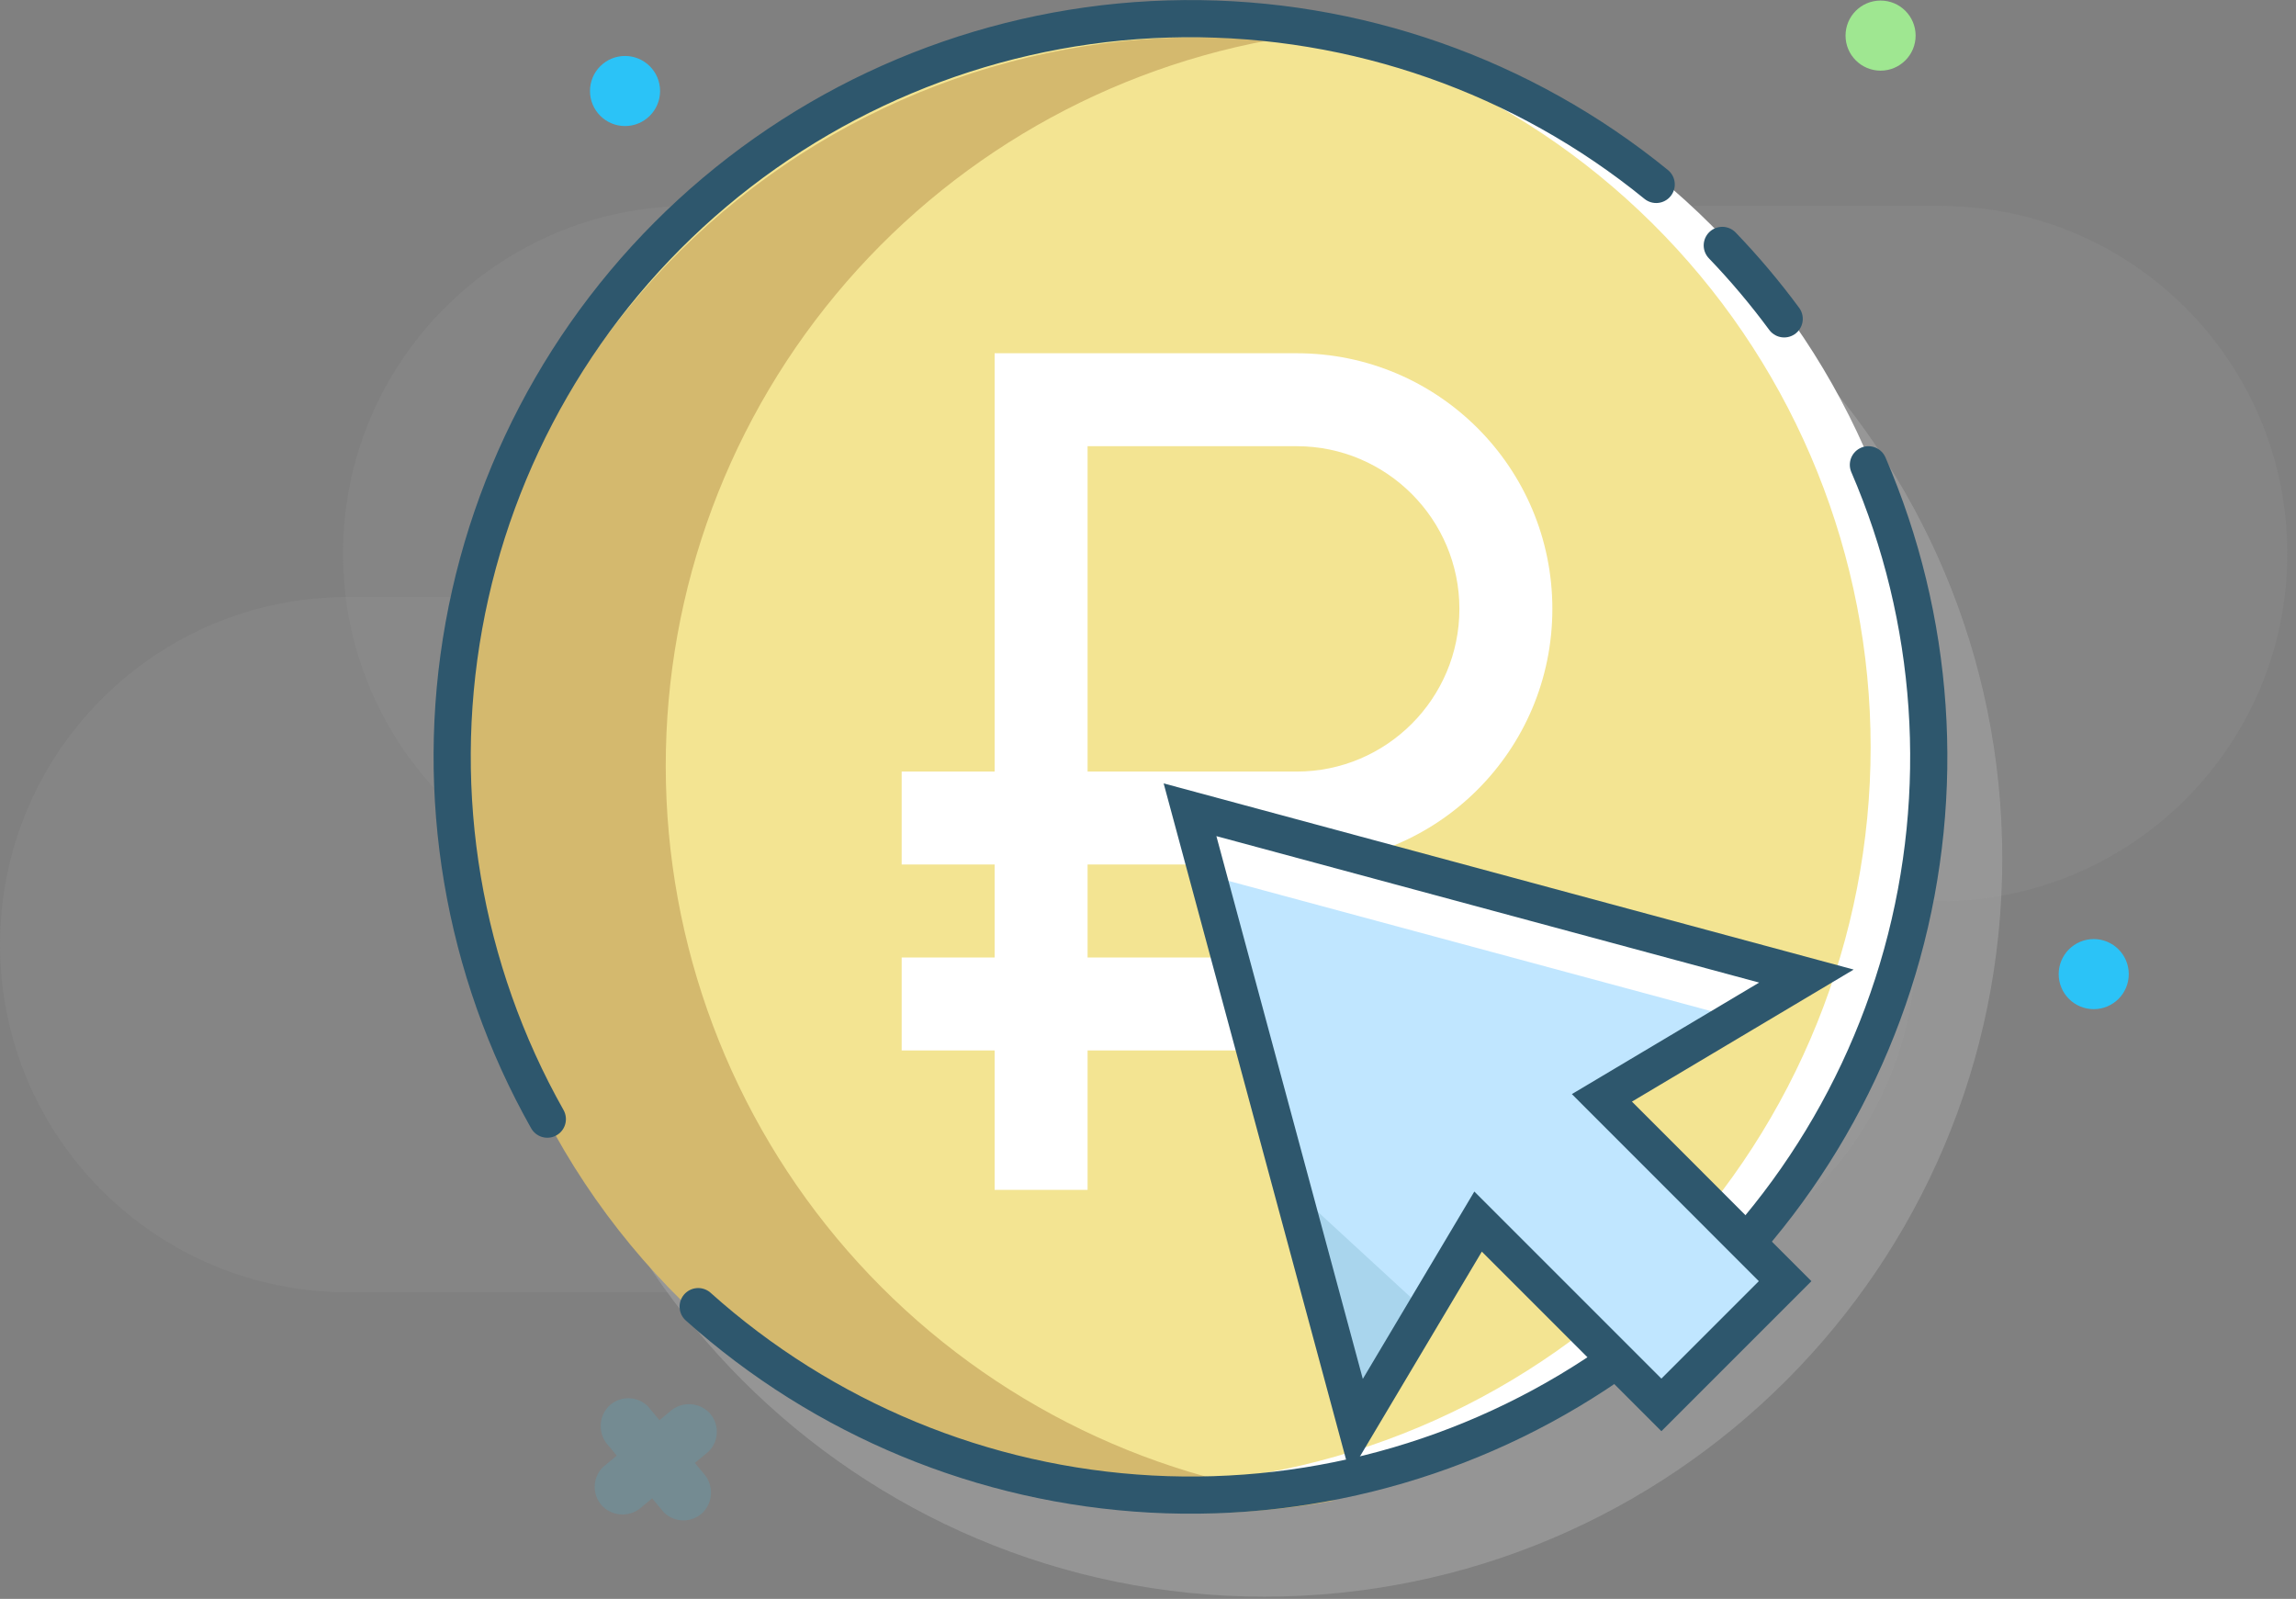 <svg width="247" height="172" viewBox="0 0 247 172" fill="none" xmlns="http://www.w3.org/2000/svg">
<rect x="0" y="0" width="247" height="172" fill="#808080" stroke="none"/>
<g clip-path="url(#clip0_112_2)">
<path opacity="0.5" d="M136.02 171.76C179.86 171.76 215.4 136.22 215.4 92.38C215.4 48.54 179.86 13 136.02 13C92.179 13 56.64 48.54 56.64 92.38C56.64 136.22 92.179 171.76 136.02 171.76Z" fill="#AAAAAA"/>
<path opacity="0.12" d="M168.71 64.22H37.4C16.745 64.22 0 80.965 0 101.62C0 122.275 16.745 139.02 37.4 139.02H168.71C189.365 139.02 206.11 122.275 206.11 101.62C206.11 80.965 189.365 64.22 168.71 64.22Z" fill="#AAAAAA"/>
<path opacity="0.12" d="M208.67 22.15H74.3C53.645 22.15 36.9 38.895 36.9 59.55C36.9 80.206 53.645 96.95 74.3 96.95H208.67C229.326 96.95 246.07 80.206 246.07 59.55C246.07 38.895 229.326 22.15 208.67 22.15Z" fill="#AAAAAA"/>
<path d="M67.24 13.56C69.322 13.56 71.01 11.872 71.01 9.79C71.01 7.708 69.322 6.02 67.24 6.02C65.158 6.02 63.47 7.708 63.47 9.79C63.47 11.872 65.158 13.56 67.24 13.56Z" fill="#2BC3F7"/>
<path d="M225.24 108.56C227.322 108.56 229.01 106.872 229.01 104.79C229.01 102.708 227.322 101.02 225.24 101.02C223.158 101.02 221.47 102.708 221.47 104.79C221.47 106.872 223.158 108.56 225.24 108.56Z" fill="#2BC3F7"/>
<path d="M68.28 90.93C70.362 90.93 72.05 89.242 72.05 87.16C72.05 85.078 70.362 83.39 68.28 83.39C66.198 83.39 64.51 85.078 64.51 87.16C64.51 89.242 66.198 90.93 68.28 90.93Z" fill="#9FE791"/>
<path d="M202.31 7.6C204.392 7.6 206.08 5.912 206.08 3.83C206.08 1.748 204.392 0.06 202.31 0.06C200.228 0.06 198.54 1.748 198.54 3.83C198.54 5.912 200.228 7.6 202.31 7.6Z" fill="#9FE791"/>
<g opacity="0.15">
<path d="M72 151.9L64.85 157.83C64.288 158.393 63.973 159.155 63.973 159.95C63.973 160.745 64.288 161.508 64.85 162.07C65.421 162.615 66.18 162.92 66.97 162.92C67.76 162.92 68.519 162.615 69.09 162.07L76.24 156.14C76.802 155.577 77.117 154.815 77.117 154.02C77.117 153.225 76.802 152.462 76.24 151.9C75.669 151.355 74.91 151.05 74.12 151.05C73.33 151.05 72.571 151.355 72 151.9Z" fill="#32CAF8"/>
<path d="M75.64 158.44L69.71 151.29C69.147 150.728 68.385 150.413 67.59 150.413C66.795 150.413 66.032 150.728 65.47 151.29C64.924 151.861 64.62 152.62 64.62 153.41C64.62 154.2 64.924 154.959 65.47 155.53L71.4 162.68C71.962 163.242 72.725 163.557 73.52 163.557C74.315 163.557 75.077 163.242 75.64 162.68C76.185 162.109 76.489 161.35 76.489 160.56C76.489 159.77 76.185 159.011 75.64 158.44Z" fill="#32CAF8"/>
</g>
<path d="M128.02 160.76C171.86 160.76 207.4 125.22 207.4 81.38C207.4 37.54 171.86 2 128.02 2C84.179 2 48.64 37.54 48.64 81.38C48.64 125.22 84.179 160.76 128.02 160.76Z" fill="#F3E492"/>
<path d="M143.62 161.41C132.768 163.437 121.612 163.179 110.866 160.651C100.119 158.123 90.018 153.381 81.208 146.729C72.398 140.077 65.072 131.66 59.699 122.016C54.326 112.372 51.023 101.713 50.002 90.721C48.981 79.729 50.264 68.644 53.77 58.176C57.275 47.707 62.925 38.085 70.36 29.924C77.794 21.763 86.849 15.242 96.946 10.778C107.043 6.314 117.96 4.006 129 4C131.486 4 133.953 4.117 136.4 4.35C117.581 7.871 100.669 18.075 88.78 33.082C76.891 48.088 70.826 66.886 71.703 86.011C72.58 105.136 80.339 123.3 93.551 137.156C106.763 151.011 124.538 159.625 143.6 161.41H143.62Z" fill="#D4B96E"/>
<path d="M201.24 80.38C201.238 59.873 193.299 40.163 179.086 25.38C164.874 10.597 145.491 1.889 125 1.08C126 1 127 1 128 1C149.053 1 169.244 9.363 184.13 24.25C199.017 39.136 207.38 59.327 207.38 80.38C207.38 101.433 199.017 121.623 184.13 136.51C169.244 151.397 149.053 159.76 128 159.76C127 159.76 125.94 159.76 124.91 159.68C145.417 158.894 164.822 150.196 179.054 135.41C193.285 120.625 201.237 100.902 201.24 80.38Z" fill="white"/>
<path d="M58.88 120.39C49.795 104.279 46.621 85.502 49.905 67.3C53.189 49.098 62.725 32.614 76.867 20.693C91.01 8.773 108.87 2.164 127.365 2.009C145.86 1.853 163.829 8.16 178.17 19.84" stroke="#2E576D" stroke-width="4" stroke-miterlimit="10" stroke-linecap="round"/>
<path d="M201 50C208.168 66.615 209.444 85.18 204.618 102.619C199.792 120.059 189.153 135.326 174.464 145.893C159.775 156.46 141.917 161.692 123.848 160.722C105.779 159.752 88.584 152.638 75.11 140.56" stroke="#2E576D" stroke-width="4" stroke-miterlimit="10" stroke-linecap="round"/>
<path d="M185.28 26.4C187.669 28.887 189.893 31.526 191.94 34.3" stroke="#2E576D" stroke-width="4" stroke-miterlimit="10" stroke-linecap="round"/>
<path d="M139.5 38H107V83H97V93H107V103H97V113H107V128H117V113H137V103H117V93H139.5C154.7 93 167 80.7 167 65.5C167 50.3 154.7 38 139.5 38ZM139.5 83H117V48H139.5C149.15 48 157 55.85 157 65.5C157 75.15 149.15 83 139.5 83Z" fill="white"/>
<path d="M194.33 105L128.02 87.11L145.91 153.42L159.01 131.41L178.73 151.13L192.04 137.82L172.33 118.1L194.33 105Z" fill="#C0E6FF"/>
<path d="M153.05 140.74L145.59 153.26L138.62 127.46L153.05 140.74Z" fill="#A9D5ED"/>
<path d="M186.77 109.5L194.33 105L128.02 87.11L129.93 94.16L186.77 109.5Z" fill="white"/>
<path d="M194.33 105L128.02 87.11L145.91 153.42L159.01 131.41L178.73 151.13L192.04 137.82L172.33 118.1L194.33 105Z" stroke="#2E576D" stroke-width="4" stroke-miterlimit="10" stroke-linecap="round"/>
</g>
<defs>
<clipPath id="clip0_112_2">
<rect width="246.07" height="171.76" fill="white"/>
</clipPath>
</defs>
</svg>
